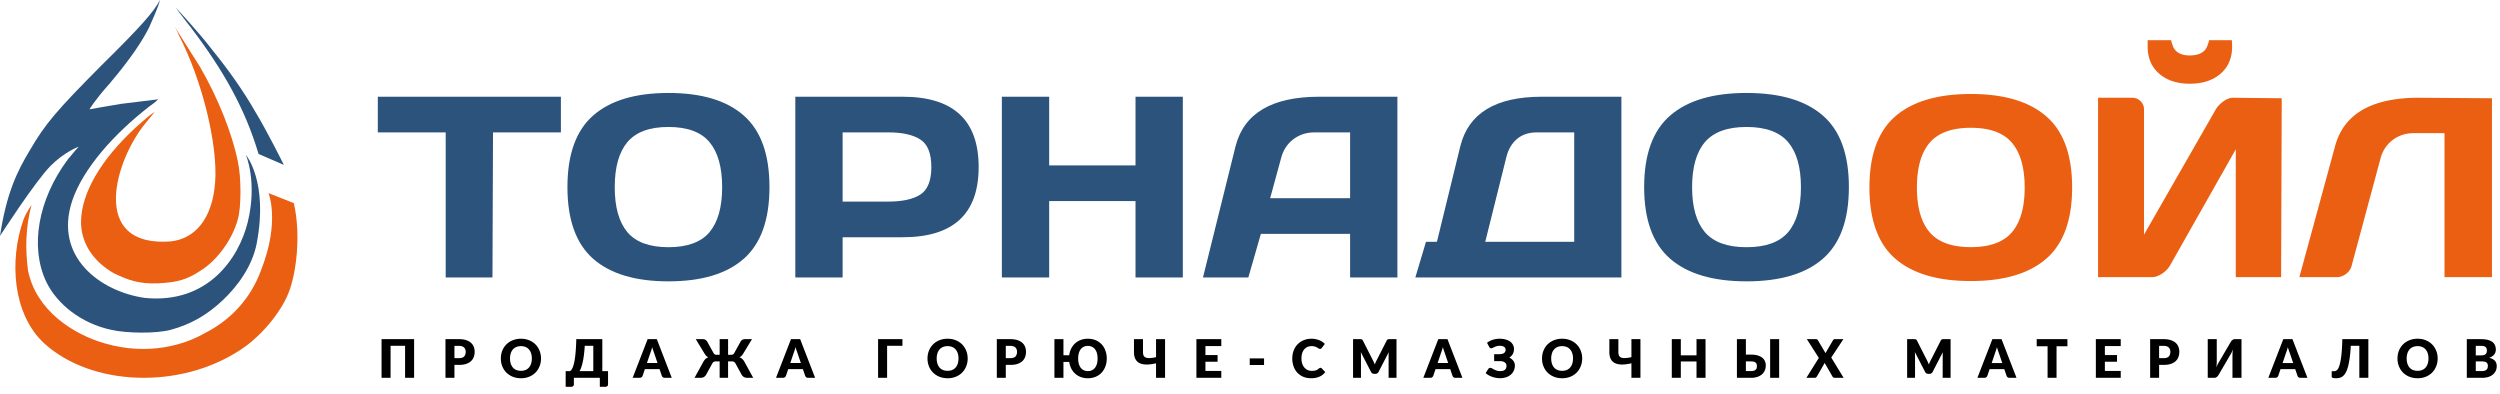 <svg width="311" height="49" viewBox="0 0 311 49" fill="none" xmlns="http://www.w3.org/2000/svg"><path d="M51.514 47h-1.122v-3.98h-1.805V47h-1.122v-4.808h4.05V47zm5.6-2.449c.29 0 .5-.069.627-.208.127-.138.191-.332.191-.58 0-.11-.016-.21-.05-.3a.648.648 0 00-.406-.383 1.109 1.109 0 00-.362-.053h-.581v1.524h.58zm0-2.36c.339 0 .629.042.87.123.245.08.445.19.602.33.158.14.275.307.35.498.074.192.111.398.111.62 0 .24-.038.46-.115.66-.077.2-.195.373-.353.516-.159.142-.36.255-.604.336a2.78 2.78 0 01-.861.119h-.581V47h-1.116v-4.808h1.697zm10.188 2.403c0 .348-.06.671-.181.97-.119.3-.287.56-.505.783-.218.22-.48.392-.789.518a2.664 2.664 0 01-1.02.188c-.373 0-.714-.063-1.022-.188a2.368 2.368 0 01-.792-.518 2.378 2.378 0 01-.509-.782 2.605 2.605 0 01-.178-.97c0-.348.06-.672.178-.97.121-.3.29-.56.509-.78.22-.22.484-.392.792-.518a2.689 2.689 0 011.023-.188c.374 0 .713.064 1.02.191.307.126.57.299.788.519.218.22.386.48.505.778.12.3.181.622.181.967zm-1.141 0c0-.237-.031-.45-.093-.64a1.344 1.344 0 00-.267-.485 1.13 1.13 0 00-.422-.304 1.46 1.46 0 00-.571-.105 1.5 1.5 0 00-.578.105 1.16 1.16 0 00-.426.304 1.372 1.372 0 00-.264.485c-.061.19-.092.403-.092.64 0 .24.03.456.092.647.062.19.15.35.264.482.117.132.259.233.426.303.17.069.362.103.578.103a1.5 1.5 0 00.57-.102 1.13 1.13 0 00.423-.304c.117-.132.206-.293.267-.482.062-.191.093-.407.093-.647zm7.645 1.578V43.02h-1.062c-.026.416-.06.789-.102 1.119-.042.33-.09.622-.146.878a5.406 5.406 0 01-.184.67c-.066.189-.138.35-.215.485h1.71zm1.835 0v1.646a.273.273 0 01-.099.221.37.37 0 01-.25.083h-.674V47h-3.227v.818a.273.273 0 01-.1.221.37.37 0 01-.25.083h-.673v-1.95h.541a.671.671 0 00.168-.155c.058-.073.113-.173.165-.3.055-.128.107-.29.155-.486.049-.196.093-.435.132-.72.04-.283.073-.615.1-.996.028-.383.049-.824.062-1.323h3.237v3.98h.713zm6.155-1.01l-.446-1.317a5.839 5.839 0 01-.105-.294 9.718 9.718 0 01-.113-.37 5.196 5.196 0 01-.21.67l-.443 1.31h1.317zM83.568 47h-.865a.384.384 0 01-.234-.066.442.442 0 01-.135-.175l-.284-.838h-1.828l-.284.838a.408.408 0 01-.132.168.362.362 0 01-.231.073h-.871l1.86-4.808h1.143L83.567 47zm10.134 0h-.746a.812.812 0 01-.412-.099.778.778 0 01-.274-.274l-.772-1.402a.497.497 0 00-.195-.212.525.525 0 00-.26-.059h-.47V47h-1.049v-2.046h-.465a.544.544 0 00-.264.06.505.505 0 00-.191.21l-.772 1.403a.778.778 0 01-.274.274.812.812 0 01-.413.099H86.4l1.102-2.003a1.39 1.39 0 01.278-.356c.1-.088.215-.156.343-.202a.783.783 0 01-.264-.171 1.672 1.672 0 01-.208-.271l-1.096-1.805h.885c.112 0 .214.026.307.08a.57.57 0 01.227.22l.782 1.413a.431.431 0 00.175.188c.064.03.138.046.221.046h.373v-1.947h1.05v1.947h.376a.503.503 0 00.221-.046.431.431 0 00.175-.188l.782-1.413a.585.585 0 01.225-.22.626.626 0 01.31-.08h.884l-1.096 1.805a1.563 1.563 0 01-.21.27.748.748 0 01-.261.172c.127.046.24.114.34.202.1.087.194.206.28.356L93.702 47zm5.925-1.838l-.445-1.317a5.839 5.839 0 01-.106-.294 9.718 9.718 0 01-.112-.37 5.196 5.196 0 01-.211.67l-.442 1.31h1.316zM101.4 47h-.864a.387.387 0 01-.235-.066.447.447 0 01-.135-.175l-.284-.838h-1.828l-.284.838a.408.408 0 01-.132.168.362.362 0 01-.23.073h-.872l1.861-4.808h1.142L101.4 47zm10.864-3.98h-1.908V47h-1.122v-4.808h3.03v.828zm8.114 1.574c0 .348-.061.671-.182.97-.118.3-.287.56-.504.783-.218.22-.481.392-.789.518a2.666 2.666 0 01-1.02.188c-.374 0-.715-.063-1.023-.188a2.368 2.368 0 01-.792-.518 2.374 2.374 0 01-.508-.782 2.601 2.601 0 01-.178-.97c0-.348.059-.672.178-.97.121-.3.29-.56.508-.78.22-.22.484-.392.792-.518a2.689 2.689 0 011.023-.188c.374 0 .714.064 1.02.191.308.126.571.299.789.519.217.22.386.48.504.778.121.3.182.622.182.967zm-1.142 0c0-.237-.031-.45-.092-.64a1.345 1.345 0 00-.268-.485 1.128 1.128 0 00-.422-.304 1.457 1.457 0 00-.571-.105c-.215 0-.408.035-.577.105-.168.07-.309.172-.426.304a1.385 1.385 0 00-.264.485c-.062.19-.092.403-.092.64 0 .24.03.456.092.647.062.19.15.35.264.482.117.132.258.233.426.303.169.069.362.103.577.103.214 0 .404-.034.571-.102.167-.07.308-.172.422-.304.117-.132.206-.293.268-.482.061-.191.092-.407.092-.647zm6.465-.043c.29 0 .499-.069.627-.208.127-.138.191-.332.191-.58 0-.11-.017-.21-.05-.3a.589.589 0 00-.151-.232.65.65 0 00-.254-.151 1.116 1.116 0 00-.363-.053h-.581v1.524h.581zm0-2.36c.338 0 .629.042.871.123.244.08.444.19.6.33.159.14.275.307.35.498.075.192.112.398.112.62 0 .24-.038.46-.115.66-.077.2-.195.373-.353.516-.159.142-.36.255-.604.336-.242.08-.529.119-.861.119h-.581V47h-1.116v-4.808h1.697zm9.631 3.97a1.053 1.053 0 00.894-.422c.103-.136.181-.301.234-.495.053-.193.079-.41.079-.65 0-.237-.026-.453-.079-.647a1.41 1.41 0 00-.234-.491 1.006 1.006 0 00-.38-.314 1.133 1.133 0 00-.514-.112c-.196 0-.369.038-.519.112a1.042 1.042 0 00-.379.314 1.442 1.442 0 00-.231.491c-.053.194-.079.41-.079.647 0 .24.026.457.079.65.053.194.13.359.231.495.103.135.23.24.379.314.15.073.323.109.519.109zm-2.324-1.966c.04-.297.121-.57.245-.822a2.18 2.18 0 01.481-.65 2.14 2.14 0 01.703-.429c.269-.103.567-.155.895-.155.363 0 .689.063.98.188a2.155 2.155 0 011.204 1.297c.11.3.165.623.165.97 0 .348-.055.671-.165.97-.108.3-.263.56-.465.783-.203.22-.449.392-.739.518a2.45 2.45 0 01-.98.188c-.324 0-.62-.05-.888-.152a2.164 2.164 0 01-1.182-1.063 2.598 2.598 0 01-.25-.815h-.72V47h-1.122v-4.808h1.122v2.003h.716zm11.926-2.003V47h-1.122v-1.805c-.262.06-.511.102-.749.129a3.43 3.43 0 01-.66.013 1.93 1.93 0 01-.551-.126 1.179 1.179 0 01-.423-.283 1.298 1.298 0 01-.27-.469 2.139 2.139 0 01-.093-.67v-1.597h1.122v1.6c0 .157.021.292.063.406a.465.465 0 00.241.261c.119.06.284.088.495.086a4.12 4.12 0 00.825-.116v-2.237h1.122zm5.022.858v1.122h1.512v.825h-1.512v1.145h1.974V47h-3.096v-4.808h3.096v.858h-1.974zm5.51 1.531h1.782v.825h-1.782v-.825zm8.801 1.175c.026 0 .053.005.079.016a.198.198 0 01.076.05l.442.465a1.846 1.846 0 01-.729.574c-.291.128-.635.192-1.033.192-.365 0-.693-.062-.983-.185a2.164 2.164 0 01-.736-.515 2.276 2.276 0 01-.462-.779 2.885 2.885 0 01-.162-.98c0-.358.058-.687.175-.986a2.21 2.21 0 011.251-1.287c.294-.121.619-.182.973-.182.18 0 .35.017.508.05a2.32 2.32 0 01.832.333c.116.08.22.165.31.257l-.376.505a.52.52 0 01-.086.086.23.23 0 01-.139.036.248.248 0 01-.112-.026 1.653 1.653 0 01-.112-.063 3.397 3.397 0 00-.132-.082 1.24 1.24 0 00-.396-.148 1.531 1.531 0 00-.304-.027c-.184 0-.354.034-.508.102a1.112 1.112 0 00-.396.3c-.11.13-.196.29-.257.482-.06.19-.089.406-.089.65 0 .247.033.466.099.657.068.191.159.353.274.485a1.182 1.182 0 00.901.4 2.6 2.6 0 00.277-.014 1.074 1.074 0 00.439-.142c.063-.04.128-.089.194-.148a.356.356 0 01.086-.053.213.213 0 01.096-.023zm9.459-3.564V47h-.983v-2.765l.003-.208c.005-.075.011-.151.02-.228l-1.277 2.472a.414.414 0 01-.162.175.433.433 0 01-.227.059h-.152a.45.45 0 01-.231-.06.427.427 0 01-.159-.174l-1.277-2.479c.007.08.012.158.017.235.004.075.006.144.006.208V47h-.983v-4.808h.851c.049 0 .091.001.126.003.037.002.07.009.099.02a.203.203 0 01.076.053.35.35 0 01.069.096l1.238 2.438a6.276 6.276 0 01.244.538 3.866 3.866 0 01.247-.548l1.234-2.428a.398.398 0 01.066-.096.234.234 0 01.08-.053.314.314 0 01.095-.02c.038-.002.081-.003.129-.003h.851zm6.429 2.97l-.446-1.317a5.508 5.508 0 01-.105-.294 9.667 9.667 0 01-.113-.37 5.423 5.423 0 01-.211.67l-.442 1.31h1.317zM181.926 47h-.865a.382.382 0 01-.234-.066.43.43 0 01-.135-.175l-.284-.838h-1.828l-.284.838a.405.405 0 01-.132.168.364.364 0 01-.231.073h-.871l1.861-4.808h1.142L181.926 47zm3.062-4.35a2.05 2.05 0 01.69-.372 2.78 2.78 0 01.891-.139c.271 0 .515.032.733.096.22.061.407.148.561.26.154.113.271.248.353.406.083.157.125.33.125.518 0 .216-.047.416-.142.601a1.121 1.121 0 01-.439.455c.102.053.195.115.281.185a1.13 1.13 0 01.36.495.868.868 0 01.052.304c0 .222-.041.43-.125.624a1.404 1.404 0 01-.36.501 1.743 1.743 0 01-.584.34 2.376 2.376 0 01-.792.122 2.74 2.74 0 01-.498-.046 3.207 3.207 0 01-.485-.129 3.067 3.067 0 01-.436-.201 1.989 1.989 0 01-.356-.257l.33-.522a.311.311 0 01.244-.132.42.42 0 01.211.063l.248.139c.094.05.204.096.33.138.125.042.274.063.445.063.123 0 .233-.011.33-.033a.627.627 0 00.244-.116.49.49 0 00.155-.204.776.776 0 00.053-.307.501.501 0 00-.234-.433.766.766 0 00-.264-.112 1.343 1.343 0 00-.337-.033h-.699l-.004-.864h.611c.277 0 .483-.047.617-.139a.47.47 0 00.201-.41.419.419 0 00-.184-.359c-.124-.09-.308-.135-.555-.135-.143 0-.268.016-.376.05-.106.03-.2.065-.284.105l-.218.109a.382.382 0 01-.171.046.24.24 0 01-.142-.04.437.437 0 01-.102-.118l-.278-.518zm11.837 1.944c0 .348-.061.671-.182.97-.118.3-.287.56-.505.783a2.32 2.32 0 01-.788.518 2.666 2.666 0 01-1.02.188c-.374 0-.715-.063-1.023-.188a2.368 2.368 0 01-.792-.518 2.374 2.374 0 01-.508-.782 2.601 2.601 0 01-.178-.97c0-.348.059-.672.178-.97.121-.3.29-.56.508-.78.22-.22.484-.392.792-.518a2.689 2.689 0 011.023-.188c.374 0 .714.064 1.02.191a2.285 2.285 0 011.293 1.297c.121.3.182.622.182.967zm-1.142 0c0-.237-.031-.45-.092-.64a1.345 1.345 0 00-.268-.485 1.128 1.128 0 00-.422-.304 1.46 1.46 0 00-.571-.105c-.216 0-.408.035-.577.105a1.15 1.15 0 00-.426.304 1.353 1.353 0 00-.264.485 2.05 2.05 0 00-.093.64c0 .24.031.456.093.647.061.19.149.35.264.482.116.132.258.233.426.303.169.069.361.103.577.103.213 0 .404-.034.571-.102.167-.07.308-.172.422-.304.117-.132.206-.293.268-.482.061-.191.092-.407.092-.647zm8.388-2.402V47h-1.122v-1.805c-.261.06-.511.102-.749.129a3.43 3.43 0 01-.66.013 1.93 1.93 0 01-.551-.126 1.166 1.166 0 01-.422-.283 1.286 1.286 0 01-.271-.469 2.17 2.17 0 01-.092-.67v-1.597h1.122v1.6c0 .157.021.292.062.406a.468.468 0 00.241.261c.119.06.284.088.495.086a4.1 4.1 0 00.825-.116v-2.237h1.122zm8.098 0V47h-1.122v-2.033h-1.953V47h-1.122v-4.808h1.122v2.01h1.953v-2.01h1.122zm5.665 3.966c.148 0 .269-.016.363-.049a.544.544 0 00.221-.132.454.454 0 00.113-.191.99.99 0 000-.465.406.406 0 00-.113-.192.493.493 0 00-.221-.125 1.19 1.19 0 00-.363-.047h-.647v1.201h.647zm0-2.042c.332 0 .614.036.845.109.233.072.422.17.568.293.145.121.25.263.316.426.066.16.099.33.099.508 0 .231-.041.443-.125.634-.081.19-.2.352-.356.488a1.683 1.683 0 01-.575.314 2.456 2.456 0 01-.772.112h-1.762v-4.808h1.115v1.924h.647zM221.326 47h-1.122v-4.808h1.122V47zm8.022 0h-1.115a.284.284 0 01-.178-.053.408.408 0 01-.106-.125l-.964-1.683a.631.631 0 01-.059.125l-.898 1.558a.671.671 0 01-.109.122.23.23 0 01-.161.056h-1.043l1.548-2.475-1.489-2.333h1.116a.32.32 0 01.158.03.238.238 0 01.093.092l.957 1.62a.996.996 0 01.036-.082l.049-.083.839-1.438a.34.34 0 01.095-.106.238.238 0 01.129-.033h1.069l-1.508 2.287L229.348 47zm13.305-4.808V47h-.983v-2.765l.003-.208c.004-.075.011-.151.02-.228l-1.277 2.472a.42.42 0 01-.39.234h-.152a.456.456 0 01-.231-.06.425.425 0 01-.158-.174l-1.277-2.479c.006.08.012.158.016.235.005.075.007.144.007.208V47h-.983v-4.808h.851c.048 0 .09.001.125.003a.322.322 0 01.099.02.195.195 0 01.076.053.352.352 0 01.07.096l1.237 2.438c.044.084.086.17.125.26.042.091.082.184.119.278a3.866 3.866 0 01.248-.548l1.234-2.428a.398.398 0 01.066-.096.23.23 0 01.079-.053.327.327 0 01.096-.02c.037-.002.08-.003.129-.003h.851zm6.428 2.97l-.445-1.317a5.441 5.441 0 01-.106-.294 9.73 9.73 0 01-.112-.37 4.896 4.896 0 01-.106.374 5.067 5.067 0 01-.105.297l-.443 1.31h1.317zM250.853 47h-.864a.387.387 0 01-.235-.066.447.447 0 01-.135-.175l-.284-.838h-1.828l-.284.838a.405.405 0 01-.132.168.36.36 0 01-.231.073h-.871l1.861-4.808h1.142L250.853 47zm6.334-3.924h-1.353V47h-1.115v-3.924h-1.353v-.884h3.821v.884zm4.659-.026v1.122h1.511v.825h-1.511v1.145h1.973V47h-3.095v-4.808h3.095v.858h-1.973zm7.328 1.501c.29 0 .499-.069.627-.208.127-.138.191-.332.191-.58 0-.11-.017-.21-.05-.3a.589.589 0 00-.151-.232.65.65 0 00-.254-.151 1.116 1.116 0 00-.363-.053h-.581v1.524h.581zm0-2.36c.338 0 .629.042.871.123.244.08.444.19.6.33.159.14.275.307.35.498.075.192.112.398.112.62 0 .24-.038.46-.115.66-.077.2-.195.373-.353.516-.159.142-.36.255-.604.336-.242.08-.529.119-.861.119h-.581V47h-1.116v-4.808h1.697zm9.667 0V47h-1.122v-2.693c0-.125.003-.257.01-.396.009-.14.024-.29.046-.449a3.516 3.516 0 01-.34.706l-1.462 2.499a.835.835 0 01-.089.118.64.64 0 01-.247.185.4.4 0 01-.152.03h-.842v-4.808h1.122v2.69c0 .125-.003.258-.01.399a4.21 4.21 0 01-.046.445 3.882 3.882 0 01.34-.703l1.462-2.498a.727.727 0 01.337-.304.395.395 0 01.151-.03h.842zm6.43 2.97l-.445-1.316a6.462 6.462 0 01-.218-.663 5.423 5.423 0 01-.211.67l-.442 1.31h1.316zM287.044 47h-.865a.382.382 0 01-.234-.066.44.44 0 01-.136-.175l-.283-.838h-1.829l-.283.838a.421.421 0 01-.132.168.364.364 0 01-.231.073h-.872l1.862-4.808h1.141L287.044 47zm7.579 0h-1.122v-3.98h-1.062a18.83 18.83 0 01-.139 1.528c-.059.427-.131.79-.214 1.09-.084.298-.178.54-.284.725a1.544 1.544 0 01-.347.432 1.01 1.01 0 01-.405.205 1.89 1.89 0 01-.453.053c-.193 0-.331-.018-.412-.053-.081-.033-.122-.083-.122-.148v-.677h.277a.932.932 0 00.152-.013.41.41 0 00.162-.07.682.682 0 00.161-.164c.055-.073.107-.174.155-.304.051-.13.098-.292.142-.485a6.81 6.81 0 00.122-.703c.038-.277.07-.6.096-.97.026-.37.045-.794.056-1.274h3.237V47zm8.622-2.406c0 .348-.061.671-.182.97-.119.3-.287.56-.505.783a2.33 2.33 0 01-.788.518 2.666 2.666 0 01-1.02.188c-.374 0-.715-.063-1.023-.188a2.368 2.368 0 01-.792-.518 2.374 2.374 0 01-.508-.782 2.602 2.602 0 01-.179-.97c0-.348.06-.672.179-.97.121-.3.29-.56.508-.78.22-.22.484-.392.792-.518a2.689 2.689 0 011.023-.188c.374 0 .714.064 1.02.191.308.126.57.299.788.519.218.22.386.48.505.778.121.3.182.622.182.967zm-1.142 0a2.05 2.05 0 00-.093-.64 1.328 1.328 0 00-.267-.485 1.128 1.128 0 00-.422-.304 1.46 1.46 0 00-.571-.105c-.216 0-.408.035-.578.105-.167.07-.309.172-.425.304a1.353 1.353 0 00-.264.485 2.05 2.05 0 00-.093.64c0 .24.031.456.093.647.061.19.149.35.264.482.116.132.258.233.425.303.17.069.362.103.578.103.213 0 .404-.034.571-.102.167-.07.308-.172.422-.304.117-.132.206-.293.267-.482.062-.191.093-.407.093-.647zm6.669 1.564a.977.977 0 00.36-.056.5.5 0 00.33-.347.922.922 0 00.029-.227.734.734 0 00-.036-.237.378.378 0 00-.119-.179.567.567 0 00-.221-.112 1.297 1.297 0 00-.35-.04h-.779v1.198h.786zm-.786-3.131v1.188h.581c.123 0 .235-.009.334-.027a.671.671 0 00.25-.092.407.407 0 00.159-.181.67.67 0 00.056-.29.794.794 0 00-.043-.285.414.414 0 00-.132-.184.55.55 0 00-.228-.1 1.51 1.51 0 00-.323-.03h-.654zm.654-.835c.332 0 .615.03.848.092.233.062.423.149.571.261a.978.978 0 01.32.41c.068.16.102.34.102.537 0 .108-.015.212-.046.314a.926.926 0 01-.145.28 1.16 1.16 0 01-.254.238 1.612 1.612 0 01-.373.188c.317.077.551.201.703.373.152.171.227.394.227.666a1.325 1.325 0 01-.468 1.033c-.152.13-.34.232-.564.307a2.5 2.5 0 01-.769.109h-1.921v-4.808h1.769z" fill="#000"/><path d="M23.729 3.4c-.9-1.134-1.912-2.493-1.912-2.493s2.7 2.833 4.61 5.326c2.025 2.493 3.937 5.212 5.287 7.592 1.461 2.38 3.598 6.686 3.598 6.686l-3.149-1.36C30.476 13.485 27.777 8.726 23.73 3.4zM12.595 8.16c5.061-4.987 6.523-6.687 7.31-8.16-.225.907-.9 2.38-1.35 3.4-.786 1.586-2.248 3.853-4.947 7.026-1.912 2.153-2.475 3.173-2.475 3.173 1.238-.227 2.587-.454 3.937-.68 3.71-.454 4.61-.567 4.61-.567s-.45.453-1.124.907c-4.386 3.4-8.21 7.706-9.56 11.672-2.36 7.026 3.487 11.332 8.998 12.125 7.872.793 11.719-4.95 12.82-9.406 1.232-4.986-.225-8.385-.225-8.385s2.811 3.331 1.35 10.992c-.563 2.946-2.494 5.44-4.162 7.026-2.024 1.926-4.048 3.06-6.522 3.74-1.798.493-5.51.453-7.444 0-3.69-.794-6.726-3.174-8.076-6.007-2.024-4.306-1.012-10.199 2.7-15.185.45-.566 1.349-1.586 1.349-1.586s-1.778.658-3.486 2.38C4.386 22.55 0 29.35 0 29.35c.808-5.326 2.137-8.046 3.711-10.652 1.912-3.286 3.261-4.873 8.884-10.539z" fill="#2C537C"/><path d="M26.765 22.664c.338-4.646-1.574-12.578-4.498-18.244-.225-.567-.562-1.134-.562-1.134s3.71 5.893 3.149 4.986c2.249 3.853 4.048 8.386 4.723 11.786.45 1.926.45 5.78 0 7.253-.675 2.493-2.587 5.099-4.611 6.346-1.687 1.133-2.924 1.473-5.286 1.586-2.474.113-3.823-.453-5.51-1.247-2.587-1.473-4.386-3.966-4.049-7.139.338-3.513 2.924-7.706 7.648-11.785 1.012-.907 1.462-1.133 1.462-1.133l-1.013 1.246c-3.936 4.646-7.197 15.638 3.037 14.845 3.036-.34 5.173-2.833 5.51-7.366z" fill="#EA5F12"/><path d="M33.4 24.024l3.15 1.247c.899 3.853.337 8.725-.675 11.218-1.013 2.494-3.487 5.44-5.96 7.026-7.536 4.987-18.557 4.533-24.405-.793C1.574 39.096 1.125 32.41 2.924 27.31c.337-.906 1.012-1.813 1.012-1.813-.787 2.72-.787 5.666-.45 8.16 1.012 4.986 5.623 7.932 9.56 9.065 5.51 1.587 10.008.114 12.37-1.246 3.149-1.587 5.735-4.193 7.085-7.933 2.361-6.006.9-9.519.9-9.519z" fill="#EA5F12"/><path d="M47 12.033h22.776v4.437h-8.445l-.068 18.044h-5.818V16.469H47v-4.436zm45.52 20.161C90.399 34.064 87.277 35 83.155 35c-4.11 0-7.233-.935-9.366-2.806-2.133-1.882-3.2-4.855-3.2-8.92 0-4.066 1.067-7.035 3.2-8.905 2.133-1.871 5.256-2.806 9.366-2.806 4.122 0 7.244.935 9.367 2.806 2.133 1.87 3.2 4.839 3.2 8.904 0 4.066-1.067 7.04-3.2 8.92zm-4.26-14.517c-1.052-1.255-2.754-1.882-5.106-1.882-2.341 0-4.043.627-5.104 1.882-1.051 1.254-1.577 3.125-1.577 5.612 0 2.477.526 4.343 1.577 5.597 1.061 1.244 2.763 1.866 5.104 1.866 2.352 0 4.054-.622 5.105-1.866 1.051-1.254 1.577-3.12 1.577-5.597 0-2.487-.526-4.358-1.577-5.612zm10.677 16.837V12.033H112.3c6.296 0 9.444 2.916 9.444 8.748 0 5.821-3.148 8.732-9.444 8.732h-7.478v5.001h-5.885zm5.885-9.438h5.698c1.748 0 3.075-.292 3.981-.878.905-.595 1.358-1.735 1.358-3.417 0-1.693-.453-2.833-1.358-3.418-.906-.596-2.233-.893-3.981-.893h-5.698v8.606zm19.81 9.438V12.033h5.885v8.544h10.741v-8.544h5.885v22.481h-5.885v-9.5h-10.741v9.5h-5.885zm25.02 0l4.063-16.367c1.061-4.066 4.517-6.104 10.365-6.114h9.757v22.481h-5.885V29.09h-11.099l-1.559 5.424h-5.642zm8.356-9.861h9.944V16.47h-4.449c-.999 0-1.874.287-2.623.862-.739.564-1.238 1.327-1.498 2.289l-1.374 5.032zm18.061 9.861l1.323-4.437h1.362l2.904-11.867c1.01-4.118 4.392-6.177 10.147-6.177h9.897v22.481h-25.633zm8.696-4.437h11.068V16.47h-4.668c-.989 0-1.806.272-2.451.816-.645.543-1.087 1.3-1.327 2.273l-2.622 10.52zm41.993 2.117c-2.151 1.87-5.315 2.806-9.491 2.806-4.166 0-7.33-.935-9.492-2.806-2.162-1.882-3.243-4.855-3.243-8.92 0-4.066 1.081-7.035 3.243-8.905 2.162-1.871 5.326-2.806 9.492-2.806 4.176 0 7.34.935 9.491 2.806 2.162 1.87 3.243 4.839 3.243 8.904 0 4.066-1.081 7.04-3.243 8.92zm-4.318-14.517c-1.065-1.255-2.79-1.882-5.173-1.882-2.373 0-4.097.627-5.173 1.882-1.065 1.254-1.598 3.125-1.598 5.612 0 2.477.533 4.343 1.598 5.597 1.076 1.244 2.8 1.866 5.173 1.866 2.383 0 4.108-.622 5.173-1.866 1.065-1.254 1.597-3.12 1.597-5.597 0-2.487-.532-4.358-1.597-5.612z" fill="#2C537C"/><path d="M286.04 34.478l4.432-16.249c1.064-4.036 4.525-6.06 10.382-6.07l9.146.063v22.256h-5.904V16.564h-3.821c-1.002 0-1.879.285-2.631.856-.741.56-1.242 1.318-1.503 2.272l-3.587 13.323a1.864 1.864 0 01-.704 1.059c-.366.27-.752.404-1.159.404h-4.651zm-25.041 0V12.16h4.244c.407 0 .751.14 1.033.42.293.28.439.623.439 1.028v15.58l8.911-15.549c.24-.405.569-.752.986-1.043.418-.29.804-.436 1.159-.436l6.076.063-.077 22.256h-5.639V18.572l-8.175 14.443c-.24.405-.579.752-1.017 1.043-.439.28-.862.42-1.269.42h-6.671zm6.17-28.684V5h2.923s.034.265.243.794c.303.736 1.036 1.105 2.08 1.105 1.055 0 1.851-.369 2.143-1.105.219-.53.25-.794.25-.794h2.83s.039.265.039.794c0 1.421-.48 2.547-1.441 3.377-.96.83-2.234 1.245-3.821 1.245-1.576 0-2.845-.415-3.805-1.245-.961-.83-1.441-1.956-1.441-3.377zm-12.607 26.381c-2.129 1.857-5.262 2.786-9.396 2.786-4.124 0-7.256-.929-9.396-2.786-2.14-1.868-3.21-4.82-3.21-8.856 0-4.037 1.07-6.983 3.21-8.84 2.14-1.858 5.272-2.786 9.396-2.786 4.134 0 7.267.928 9.396 2.786 2.141 1.857 3.211 4.803 3.211 8.84 0 4.036-1.07 6.988-3.211 8.856zm-4.275-14.412c-1.054-1.246-2.761-1.868-5.121-1.868-2.349 0-4.056.622-5.121 1.867-1.054 1.246-1.581 3.103-1.581 5.572 0 2.46.527 4.312 1.581 5.557 1.065 1.234 2.772 1.852 5.121 1.852 2.36 0 4.067-.618 5.121-1.852 1.055-1.245 1.582-3.097 1.582-5.557 0-2.47-.527-4.326-1.582-5.572z" fill="#EA5F12"/></svg>
